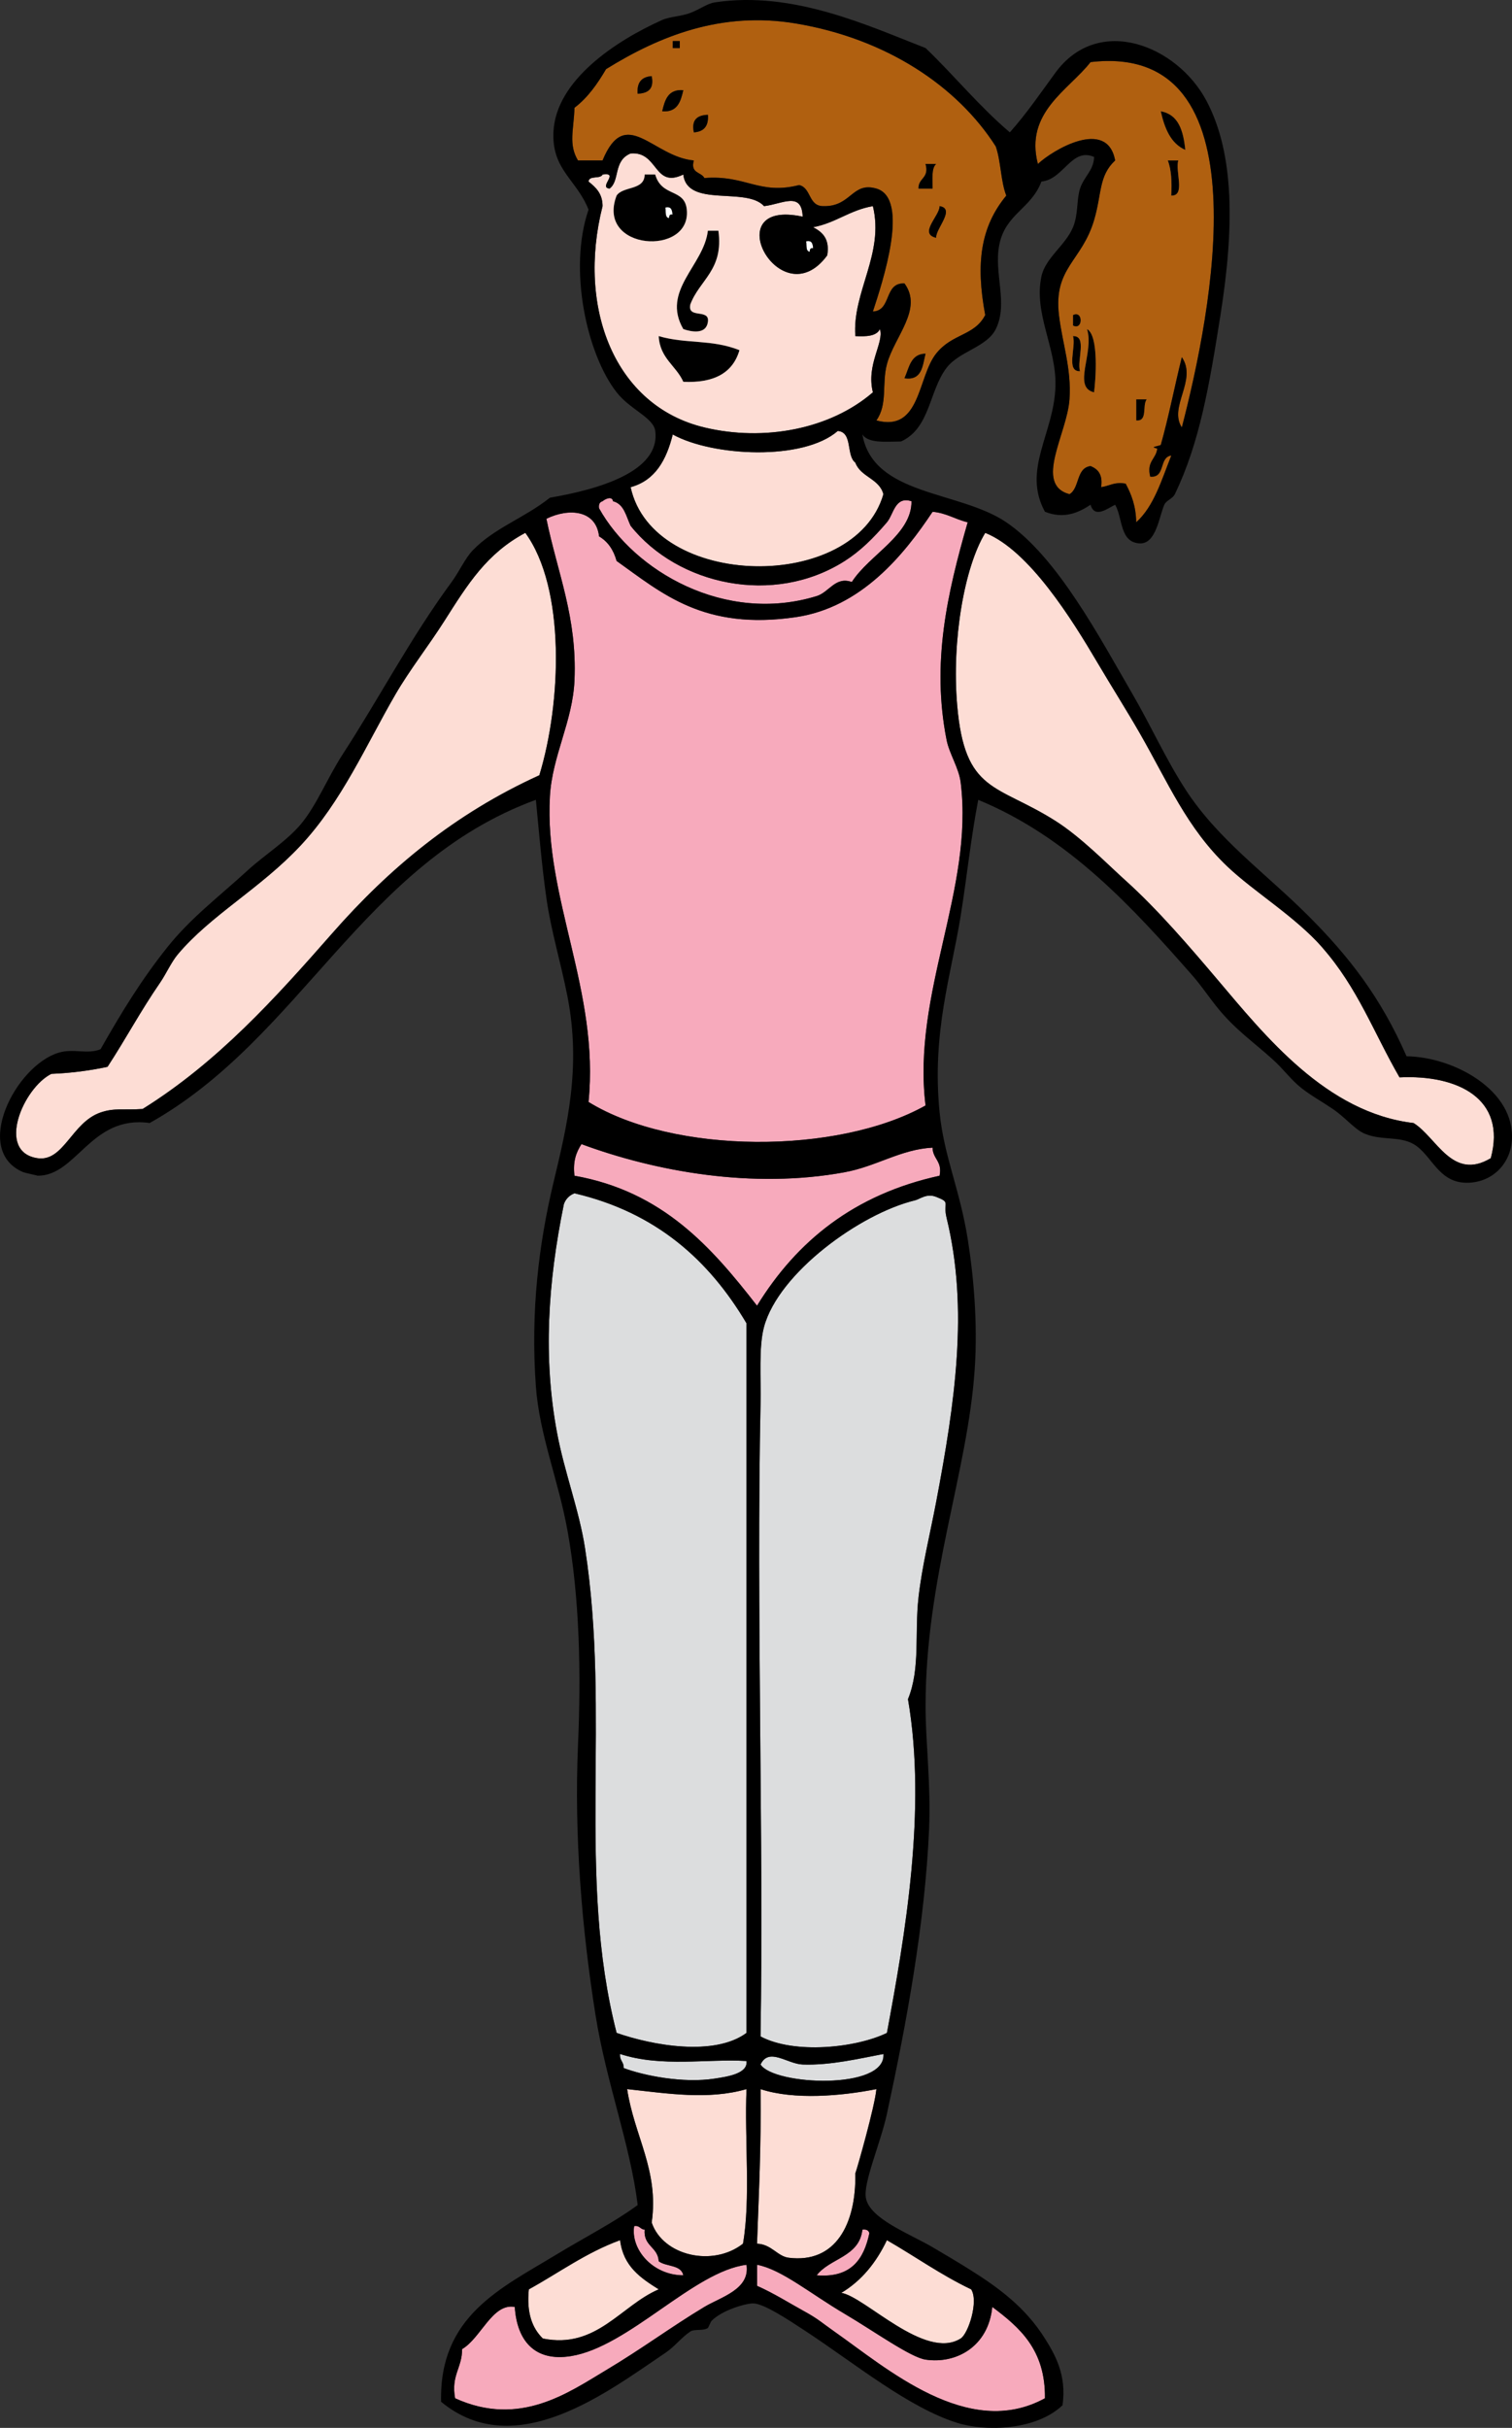 <?xml version="1.0" encoding="UTF-8" standalone="no"?>
<!-- Generator: Adobe Illustrator 12.0.1, SVG Export Plug-In . SVG Version: 6.00 Build 51448)  -->
<svg xmlns:rdf="http://www.w3.org/1999/02/22-rdf-syntax-ns#" xmlns="http://www.w3.org/2000/svg" xmlns:cc="http://web.resource.org/cc/" xmlns:xlink="http://www.w3.org/1999/xlink" xmlns:dc="http://purl.org/dc/elements/1.1/" xmlns:svg="http://www.w3.org/2000/svg" xmlns:inkscape="http://www.inkscape.org/namespaces/inkscape" xmlns:sodipodi="http://sodipodi.sourceforge.net/DTD/sodipodi-0.dtd" xmlns:ns1="http://sozi.baierouge.fr" id="Layer_1" xml:space="preserve" overflow="visible" viewBox="0 0 283.288 454.6" version="1.1" enable-background="new 0 0 283.288 454.6">
<rect x="0" y="0" width="283.288" height="454.6" fill="#333333" stroke="none"/>
<g clip-rule="evenodd" fill-rule="evenodd">
	<path fill="#B06010" d="m184.59 58.988c-2.054 3.961-6.158 3.388-9.209 7.236-3.493 4.407-2.87 14.747-11.183 12.498 2.16-3.072 0.979-6.791 1.974-10.525 1.374-5.162 6.824-10.313 3.289-15.129-3.898-0.171-2.358 5.096-5.92 5.262 1.802-5.493 7.008-21.175 0.657-23.022-4.557-1.326-4.718 3.394-9.866 3.289-2.919 0.068-2.285-3.416-4.604-3.947-7.506 1.907-9.993-1.936-17.76-1.315-0.588-1.166-2.67-0.838-1.974-3.289-7.664-0.651-12.789-10.493-17.102 0h-4.604c-1.829-3.046-0.775-5.766-0.658-9.867 2.494-1.891 4.297-4.473 5.92-7.236 10.007-6.197 21.598-10.869 35.52-8.551 16.996 2.829 30.306 11.761 37.494 23.022 0.972 2.755 0.921 6.533 1.974 9.209-4.81 5.834-5.77 12.645-3.95 22.365zm-58.54-49.991h1.315v-1.316h-1.315c0.01 0.438 0.01 0.877 0.01 1.316zm-6.58 8.55c1.89-0.083 3.124-0.823 2.631-3.289-1.85 0.124-2.8 1.145-2.63 3.289zm4.61 3.289c2.856 0.225 3.451-1.811 3.947-3.947-2.86-0.224-3.46 1.812-3.95 3.947zm5.92 3.947c1.851-0.123 2.803-1.145 2.631-3.289-1.89 0.084-3.13 0.823-2.63 3.289zm42.09 10.525h2.632c0.007-1.747-0.249-3.756 0.657-4.604h-1.974c0.75 2.727-1.38 2.562-1.32 4.604zm3.29 9.209c-0.061-1.753 3.698-5.425 0.658-5.92 0.07 1.763-3.98 5.147-0.66 5.92zm-5.92 26.311c3.316 0.466 3.373-2.328 3.946-4.604-2.81 0.038-3.06 2.638-3.95 4.604z"/>
	<path d="m126.05 7.681h1.315v1.316h-1.315c0.01-0.439 0.01-0.878 0.01-1.316z"/>
	<path d="m122.1 14.259c0.492 2.466-0.741 3.206-2.631 3.289-0.17-2.145 0.78-3.166 2.63-3.289z"/>
	<path d="m128.02 16.89c-0.496 2.136-1.091 4.171-3.947 3.947 0.5-2.136 1.1-4.172 3.95-3.947z"/>
	<path d="m217.48 20.836c3.354 0.593 4.233 3.66 4.604 7.236-2.74-1.203-3.87-4.021-4.6-7.236z"/>
	<path d="m132.63 21.494c0.171 2.145-0.781 3.166-2.631 3.289-0.5-2.466 0.74-3.205 2.63-3.289z"/>
	<path d="m218.8 30.045h1.974c-0.631 2 1.408 6.671-1.316 6.578 0.13-2.541 0.03-4.847-0.65-6.578z"/>
	<path d="m173.41 30.703h1.974c-0.906 0.848-0.65 2.857-0.657 4.604h-2.632c-0.06-2.041 2.07-1.876 1.32-4.604z"/>
	<path d="m115.52 36.624c1.236-1.834 5.235-0.905 5.262-3.947h1.974c1.232 4.312 5.51 2.525 5.92 6.578 0.9 8.807-17.07 7.705-13.15-2.631z"/>
	<path d="m176.04 38.597c3.04 0.495-0.719 4.167-0.658 5.92-3.32-0.773 0.73-4.157 0.66-5.92z"/>
	<path d="m132.63 43.201h1.973c1.016 7.375-3.54 9.177-5.262 13.813-0.591 2.784 3.716 0.669 3.289 3.289-0.335 2.335-3.004 1.867-4.604 1.315-4.2-7.233 3.86-11.906 4.6-18.417z"/>
	<path fill="#FFFFFF" d="m151.04 45.174c1.119-0.242 1.241 0.513 1.315 1.316-0.56-0.121-0.62 0.256-0.657 0.658-0.77-0.106-0.55-1.199-0.66-1.974z"/>
	<path d="m201.04 58.988c1.919-0.967 1.919 2.94 0 1.974v-1.974z"/>
	<path d="m203.67 61.619c2.288 1.241 1.601 9.774 1.315 11.84-4.13-0.943 0.08-7.418-1.31-11.84z"/>
	<path d="m123.42 62.935c5.175 1.514 9.857 0.544 15.129 2.631-1.23 4.25-4.767 6.196-10.524 5.92-1.36-3.031-4.4-4.377-4.61-8.551z"/>
	<path d="m201.04 62.935c2.725-0.093 0.686 4.577 1.316 6.578-2.73 0.092-0.69-4.577-1.32-6.578z"/>
	<path d="m173.41 66.224c-0.573 2.277-0.63 5.07-3.946 4.604 0.89-1.966 1.14-4.566 3.95-4.604z"/>
	<path d="m212.88 74.775h1.973c-0.877 1.096 0.24 4.186-1.973 3.947v-3.947z"/>
	<path fill="#FDDDD5" d="m165.52 92.535c-5.386 18.582-43.22 17.836-47.361-1.316 4.646-1.273 6.707-5.133 7.894-9.867 7.449 4.115 24.422 4.993 30.916-0.658 2.851 0.219 1.529 4.61 3.289 5.92 0.99 2.735 4.48 2.968 5.26 5.921z"/>
	<path fill="#F7AABC" d="m170.78 93.851c0.073 6.273-7.913 10.021-11.183 15.129-3.064-1.112-4.245 1.915-6.577 2.631-17.178 5.28-34.245-4.676-40.783-16.445-0.107-0.765 0.145-1.17 0.658-1.315 0.53-0.456 1.802-1.023 1.973 0 2.091 0.54 2.439 2.823 3.289 4.604 8.837 11.092 26.795 15.078 40.125 6.578 2.861-1.824 5.302-4.204 7.894-7.235 1.28-1.486 1.48-4.951 4.61-3.944z"/>
	<path fill="#F7AABC" d="m112.24 100.43c1.659 0.972 2.718 2.544 3.289 4.604 8.545 6.082 16.315 13.032 33.547 10.525 12.347-1.796 20.355-11.766 25.654-19.734 2.619 0.231 4.27 1.431 6.577 1.974-3.832 13.319-6.816 26.303-3.946 40.783 0.503 2.539 2.294 5.22 2.631 7.893 2.523 20.015-9.16 39.514-6.578 60.517-16.475 9.234-47.189 9.172-63.147-0.658 2.103-20.698-8.335-38.205-7.235-57.228 0.44-7.616 4.272-14.021 4.604-21.707 0.511-11.849-3.168-20.041-5.263-30.258 4.22-2.053 9.32-1.649 9.88 3.298z"/>
	<path fill="#FDDDD5" d="m101.05 145.16c-15.867 7.221-28.063 17.364-38.809 29.601-10.658 12.136-21.478 24.142-35.521 32.889-3.618 0.24-5.266-0.248-7.894 0.658-5.407 1.863-6.901 9.315-11.84 8.551-7.752-1.2-2.647-13.142 2.631-15.787 3.797-0.149 7.265-0.629 10.525-1.315 3.55-5.442 6.094-10.309 9.867-15.787 1.076-1.563 2.086-3.831 3.289-5.262 6.211-7.394 15.455-12.3 23.022-20.392 7.738-8.272 12.26-18.811 17.76-28.285 2.688-4.629 6.175-9.042 9.209-13.813 4.35-6.841 7.886-12.578 15.129-16.445 7.572 10.375 6.782 31.795 2.632 45.375z"/>
	<path fill="#FDDDD5" d="m262.21 201.73c10.868-0.533 20.118 3.958 17.102 15.129-7.23 4.348-10.172-3.944-14.471-6.578-16.341-1.93-27.763-16.27-36.836-26.969-4.973-5.863-11.097-13.029-17.103-18.418-3.301-2.961-8.299-8.103-13.155-11.182-11.006-6.979-17.012-5.132-18.418-21.707-1.029-12.124 1.345-25.798 5.262-32.231 8.224 3.277 16.238 16.181 21.049 24.338 2.662 4.513 5.377 8.777 7.894 13.155 5.33 9.274 8.846 17.782 16.445 24.996 4.962 4.711 12.675 9.346 17.76 15.129 6.7 7.59 9.66 15.96 14.49 24.34z"/>
	<path fill="#F7AABC" d="m174.72 214.88c0.036 2.156 1.87 2.515 1.315 5.263-16.016 3.499-26.771 12.258-34.205 24.338-8.539-10.976-17.647-21.382-34.205-24.338-0.336-2.749 0.367-4.457 1.315-5.92 13.822 5.106 32.025 8.456 49.333 5.262 5.95-1.09 10.5-4.29 16.43-4.6z"/>
	<path fill="#DCDDDE" d="m107.63 223.43c15.278 3.579 25.212 12.501 32.231 24.338v132.87c-6.033 4.464-17.652 2.338-24.338 0-7.542-29.367-1.034-59.297-5.92-90.774-1.115-7.186-3.888-14.293-5.262-21.707-2.568-13.851-1.748-27.792 1.315-42.755 0.36-0.94 1.02-1.6 1.97-1.97z"/>
	<path fill="#DCDDDE" d="m170.12 318.16c3.561 20.678-0.582 44.415-3.947 62.489-5.806 2.821-17.369 4.024-23.68 0.658 0.604-36.841-0.802-80.075 0-118.4 0.104-4.955-0.366-10.691 0.657-14.472 2.728-10.073 17.974-21.19 28.285-23.68 0.933-0.226 2.163-1.352 3.946-0.658 2.87 1.116 1.241 0.954 1.974 3.947 4.151 16.977 1.591 34.534-1.974 53.281-1.133 5.96-2.606 11.812-3.289 17.76-0.77 6.61 0.38 13.3-1.98 19.07z"/>
	<path fill="#DCDDDE" d="m116.18 384.59c7.789 2.542 16.416 0.857 23.68 1.315 0.314 2.381-3.637 2.934-5.92 3.289-5.963 0.928-13.321-0.55-17.102-1.974 0.08-1.18-0.8-1.38-0.66-2.63z"/>
	<path fill="#DCDDDE" d="m165.52 384.59c0.522 6.827-20.546 5.882-23.022 1.973 1.553-3.29 4.987-0.104 7.893 0 5.16 0.19 10.63-1.12 15.13-1.97z"/>
	<path fill="#FDDDD5" d="m117.5 391.17c7.595 0.823 15.204 2.063 22.364 0-0.385 9.481 0.805 20.538-0.657 28.942-5.66 4.437-14.993 2.273-17.103-3.946 1.39-9.82-3.25-16.1-4.6-24.99z"/>
	<path fill="#FDDDD5" d="m142.49 391.17c6.291 2.072 15.166 1.289 21.706 0-0.29 3.218-3.683 15.07-3.946 15.787 0.174 9.502-3.716 16.899-12.498 15.787-2.097-0.266-3.231-2.539-5.92-2.632 0.36-10.09 0.78-17.57 0.66-28.95z"/>
	<path fill="#F7AABC" d="m118.81 416.82c1.062-0.186 1.132 0.621 1.973 0.657-0.271 3.122 2.484 3.218 2.631 5.92 1.358 1.055 4.215 0.608 4.604 2.632-5.77-0.01-9.88-4.9-9.2-9.21z"/>
	<path fill="#F7AABC" d="m161.57 417.48c0.765-0.106 1.171 0.146 1.315 0.658-1.033 4.886-3.418 8.422-9.866 7.894 2.47-3.24 8-3.41 8.56-8.55z"/>
	<path fill="#FDDDD5" d="m116.18 419.45c0.583 4.899 3.864 7.1 7.236 9.209-7.103 3.031-11.647 11.224-21.707 9.209-2.006-1.94-3.077-4.816-2.631-9.209 5.651-3.11 10.681-6.86 17.101-9.21z"/>
	<path fill="#FDDDD5" d="m166.17 419.45c5.291 3.041 10.144 6.521 15.787 9.209 1.432 2.232-0.533 8.308-1.974 9.209-6.686 4.184-17.975-7.878-22.364-8.552 3.83-2.3 6.55-5.72 8.54-9.87z"/>
	<path fill="#F7AABC" d="m139.86 424.06c0.721 4.618-4.833 6.052-7.893 7.894-6.292 3.785-11.54 7.736-18.418 11.84-7.032 4.195-16.18 10.771-28.285 5.263-0.79-4.298 1.328-5.689 1.315-9.209 3.523-2.05 5.68-8.668 9.867-7.894 0.405 6.205 3.626 10.312 10.524 9.209 10.82-1.73 23.01-15.89 32.89-17.1z"/>
	<path fill="#F7AABC" d="m141.84 424.06c4.614 0.884 9.834 5.31 16.444 9.209 5.554 3.275 12.31 8.134 15.129 8.551 5.752 0.852 11.769-2.443 12.498-9.866 5.136 3.854 9.976 8.004 9.867 17.103-14.378 7.89-29.706-5.666-39.467-12.498-2.478-1.734-2.901-2.296-5.921-3.947-2.387-1.306-5.399-3.211-8.551-4.604v-3.94z"/>
	<path fill="#B06010" d="m219.45 85.299c-1.815 4.543-3.229 9.487-6.577 12.498-0.043-3.027-0.902-5.237-1.974-7.236-2.136-0.381-3.061 0.448-4.604 0.658 0.354-2.327-0.558-3.389-1.974-3.946-2.735 0.334-2.007 4.132-3.946 5.262-6.727-1.82-0.444-11.312 0-17.76 0.398-5.784-1.361-10.553-1.974-15.787-1.039-8.878 4.281-10.018 6.578-17.76 1.48-4.991 0.839-8.278 3.946-11.183-1.485-8.094-11.801-1.887-14.471 0.658-2.517-9.671 5.793-13.838 9.866-19.076 32.931-3.856 22.631 47.125 17.103 68.41-2.537-3.879 2.944-8.87 0-13.156-1.354 5.442-2.446 11.148-3.946 16.445-1.172 0.393-1.916 0.351-0.658 0.658-0.201 1.991-2.035 2.35-1.315 5.262 2.89 0.271 1.57-3.677 3.93-3.947zm2.63-57.227c-0.371-3.576-1.251-6.643-4.604-7.236 0.73 3.215 1.86 6.033 4.6 7.236zm-2.63 8.552c2.725 0.093 0.686-4.578 1.316-6.578h-1.974c0.68 1.73 0.78 4.036 0.65 6.578zm-18.41 24.337c1.919 0.967 1.919-2.94 0-1.974v1.974zm3.94 12.498c0.285-2.066 0.973-10.6-1.315-11.84 1.4 4.422-2.81 10.897 1.32 11.84zm-2.63-3.946c-0.631-2.001 1.408-6.671-1.316-6.578 0.64 2.001-1.4 6.67 1.32 6.578zm10.53 9.209c2.213 0.239 1.096-2.851 1.973-3.947h-1.973v3.947z"/>
	<path fill="#FDDDD5" d="m154.99 47.806c0.506-3.137-0.929-4.333-2.631-5.262 4.246-0.797 6.867-3.219 11.183-3.947 2.175 8.958-3.883 16.071-3.289 24.338 2.078 0.105 3.97 0.023 4.604-1.315 0.824 2.596-2.615 6.581-1.315 11.84-8.036 6.945-20.427 9.247-31.574 6.578-16.785-4.019-23.923-22.324-19.076-41.44-0.007-2.405-1.3-3.524-2.631-4.604 0.099-1.217 2.228-0.404 2.631-1.315 3.296-0.487-0.875 2.424 1.315 2.631 1.98-1.461 0.643-5.224 3.947-6.578 5.229-0.435 4.3 6.639 9.867 3.947 0.727 6.29 11.803 2.229 15.129 5.92 3.411-0.388 7.081-2.84 7.235 1.973-16.42-3.56-4.1 19.152 4.61 7.234zm-26.31-8.552c-0.41-4.053-4.688-2.265-5.92-6.578h-1.974c-0.027 3.042-4.026 2.113-5.262 3.947-3.93 10.337 14.04 11.439 13.15 2.631zm-0.66 22.365c1.601 0.551 4.269 1.02 4.604-1.315 0.427-2.62-3.88-0.505-3.289-3.289 1.723-4.636 6.278-6.439 5.262-13.813h-1.973c-0.73 6.51-8.79 11.183-4.6 18.417zm0 9.867c5.757 0.276 9.294-1.669 10.524-5.92-5.272-2.087-9.954-1.118-15.129-2.631 0.22 4.174 3.26 5.52 4.61 8.551z"/>
	<path d="m189.2 24.783c3.203-3.588 5.87-7.532 8.552-11.182 8.095-11.021 22.803-5.061 28.284 5.262 5.313 10.007 5.2 23.901 2.631 40.125-2.08 13.139-3.894 23.913-8.551 33.547-0.416 0.86-1.605 1.146-1.974 1.973-0.959 2.16-1.521 7.387-4.604 7.236-3.771-0.176-3.162-4.731-4.604-7.236-1.263 0.583-3.855 2.699-4.604 0-2.312 1.53-5.029 2.71-8.551 1.315-4.351-7.967 1.798-14.701 1.974-23.68 0.139-7.139-4.11-13.44-2.632-20.391 0.738-3.468 4.511-5.811 5.92-9.209 1.013-2.44 0.637-5.133 1.316-7.236 0.721-2.231 2.563-3.394 2.631-5.92-4.223-1.853-5.714 4.242-9.867 4.604-1.945 5.148-6.726 6.01-7.894 11.84-1.076 5.375 1.729 10.98-0.657 15.787-1.687 3.397-6.841 4.148-9.209 7.236-3.323 4.332-3.056 11.317-8.552 13.813-2.867 0.017-6.092 0.392-7.235-1.316 2.055 11.564 18.187 10.473 26.97 16.445 9.589 6.521 17.497 21.597 23.68 32.231 3.348 5.757 6.173 12.055 9.867 17.76 6.113 9.44 15.027 15.686 23.022 23.68 7.525 7.526 13.543 15.167 18.418 26.312 8.876 0.109 20.411 6.396 19.733 15.787-0.325 4.506-3.842 7.952-8.552 7.894-5.299-0.066-6.482-5.285-9.866-7.236-2.683-1.546-6.038-0.622-9.209-1.973-1.781-0.759-3.59-3.022-5.92-4.604-1.979-1.344-4.207-2.58-5.92-3.947-1.968-1.57-3.247-3.432-5.263-5.262-3.607-3.276-7.156-5.675-10.524-9.867-1.552-1.932-2.938-4.026-4.604-5.92-11.051-12.566-23.084-25.865-40.125-32.889-1.417 7.38-2.106 14.303-3.289 21.707-1.761 11.027-5.442 21.876-3.946 36.836 0.822 8.23 3.77 14.333 5.262 23.68 1.047 6.552 1.911 15.458 1.315 24.338-1.297 19.354-9.209 39.018-9.209 63.147 0 6.877 1.024 14.692 0.658 23.022-0.773 17.591-4.218 36.282-7.894 53.28-1.207 5.582-4.475 12.896-3.946 15.787 0.714 3.907 8.205 6.691 12.498 9.209 2.229 1.308 4.632 2.735 6.577 3.946 5.799 3.61 10.818 7.315 14.472 13.156 1.755 2.806 4.132 6.731 3.289 12.498-5 4.732-14.425 4.95-19.733 3.289-9.084-2.844-19.141-11.081-28.285-17.103-3.665-2.414-7.888-5.179-9.867-5.263-1.284-0.055-5.862 1.209-7.893 3.289-0.098 0.101-0.598 1.277-0.658 1.315-0.946 0.607-2.488 0.136-3.289 0.658-1.621 1.057-2.958 2.841-4.604 3.946-10.771 7.231-28.125 20.766-42.098 9.209-0.375-16.064 11.175-21.235 21.707-27.627 5.154-3.128 10.636-5.915 15.129-9.209-1.384-11.284-5.904-23.028-7.894-35.521-2.574-16.166-4.031-33.761-3.289-50.649 0.581-13.209 0.331-27.407-1.974-40.125-1.712-9.448-5.265-17.965-5.92-26.969-1.025-14.091 0.565-26.75 3.289-38.151 2.537-10.62 5.237-21.555 2.631-34.863-1.259-6.429-3.072-12.259-3.947-18.418-0.889-6.261-1.366-12.179-1.973-18.418-32.421 11.871-43.974 44.607-72.356 60.516-11.052-1.553-13.663 9.974-21.049 9.867 0.285 0.004-2.311-0.524-2.631-0.658-9.617-4.028-1.458-19.907 6.578-22.364 2.853-0.873 5.347 0.357 7.893-0.658 3.925-6.887 7.525-12.835 12.498-19.076 4.402-5.524 9.564-9.376 15.129-14.471 3.031-2.774 7.212-5.404 9.867-8.551 3.001-3.558 5.037-8.763 7.894-13.156 6.824-10.494 12.735-21.836 20.392-32.231 1.422-1.931 2.522-4.438 3.946-5.92 4.054-4.219 9.599-6.003 14.472-9.867 8.813-1.506 20.747-4.795 19.733-12.498-0.33-2.507-4.673-3.968-7.236-7.235-5.534-7.057-9.118-22.98-5.262-34.205-2.254-5.669-6.861-7.42-6.578-14.471 0.392-9.76 11.786-17.198 20.391-21.049 1.334-0.597 3.653-0.692 5.262-1.315 1.942-0.752 3.132-1.75 4.604-1.973 14.681-2.233 28.862 4.449 39.467 8.551 5.35 5.118 10.06 10.933 15.76 15.765zm-0.66 11.841c-1.053-2.676-1.002-6.454-1.974-9.209-7.188-11.262-20.498-20.193-37.494-23.022-13.922-2.318-25.513 2.354-35.52 8.551-1.623 2.763-3.426 5.345-5.92 7.236-0.117 4.101-1.171 6.821 0.658 9.867h4.604c4.313-10.493 9.438-0.651 17.102 0-0.696 2.451 1.385 2.124 1.974 3.289 7.767-0.621 10.254 3.222 17.76 1.315 2.319 0.531 1.686 4.015 4.604 3.947 5.148 0.105 5.31-4.615 9.866-3.289 6.351 1.847 1.145 17.53-0.657 23.022 3.562-0.166 2.021-5.434 5.92-5.262 3.535 4.816-1.915 9.967-3.289 15.129-0.994 3.734 0.187 7.453-1.974 10.525 8.312 2.249 7.689-8.091 11.183-12.498 3.051-3.848 7.155-3.274 9.209-7.236-1.82-9.721-0.86-16.532 3.95-22.365zm26.97 52.622c-0.72-2.912 1.114-3.271 1.315-5.262-1.258-0.307-0.514-0.265 0.658-0.658 1.5-5.297 2.592-11.002 3.946-16.445 2.944 4.286-2.537 9.276 0 13.156 5.528-21.285 15.828-72.266-17.103-68.41-4.073 5.238-12.383 9.405-9.866 19.076 2.67-2.544 12.985-8.752 14.471-0.658-3.107 2.904-2.466 6.192-3.946 11.183-2.297 7.742-7.617 8.882-6.578 17.76 0.612 5.234 2.372 10.003 1.974 15.787-0.444 6.449-6.727 15.94 0 17.76 1.939-1.13 1.211-4.928 3.946-5.262 1.416 0.558 2.327 1.62 1.974 3.946 1.544-0.209 2.469-1.039 4.604-0.658 1.071 1.999 1.931 4.209 1.974 7.236 3.348-3.011 4.762-7.955 6.577-12.498-2.35 0.27-1.03 4.218-3.93 3.947zm-65.12-48.676c-0.154-4.813-3.824-2.361-7.235-1.973-3.326-3.69-14.402 0.37-15.129-5.92-5.566 2.692-4.638-4.381-9.867-3.947-3.304 1.354-1.967 5.116-3.947 6.578-2.191-0.207 1.98-3.118-1.315-2.631-0.404 0.912-2.532 0.099-2.631 1.315 1.332 1.081 2.625 2.2 2.631 4.604-4.848 19.117 2.291 37.421 19.076 41.44 11.147 2.669 23.538 0.368 31.574-6.578-1.3-5.26 2.14-9.245 1.315-11.84-0.635 1.339-2.526 1.421-4.604 1.315-0.594-8.267 5.464-15.38 3.289-24.338-4.315 0.728-6.937 3.149-11.183 3.947 1.702 0.929 3.137 2.125 2.631 5.262-8.72 11.92-21.04-10.792-4.61-7.234zm1.31 6.578c0.037-0.401 0.098-0.779 0.657-0.658-0.074-0.803-0.196-1.558-1.315-1.316 0.11 0.775-0.11 1.868 0.66 1.974zm8.55 39.467c-1.76-1.31-0.438-5.701-3.289-5.92-6.493 5.651-23.466 4.773-30.916 0.658-1.187 4.733-3.247 8.593-7.894 9.867 4.141 19.152 41.975 19.897 47.361 1.316-0.77-2.954-4.26-3.187-5.26-5.921zm5.92 11.182c-2.592 3.032-5.032 5.411-7.894 7.235-13.329 8.5-31.287 4.515-40.125-6.578-0.85-1.781-1.198-4.064-3.289-4.604-0.171-1.023-1.443-0.456-1.973 0-0.513 0.145-0.765 0.551-0.658 1.315 6.538 11.769 23.605 21.725 40.783 16.445 2.332-0.717 3.513-3.744 6.577-2.631 3.27-5.108 11.256-8.855 11.183-15.129-3.13-1.007-3.33 2.458-4.61 3.946zm-63.8-0.657c2.095 10.217 5.774 18.409 5.263 30.258-0.332 7.686-4.165 14.091-4.604 21.707-1.1 19.022 9.338 36.529 7.235 57.228 15.958 9.83 46.672 9.892 63.147 0.658-2.582-21.002 9.102-40.501 6.578-60.517-0.337-2.673-2.128-5.354-2.631-7.893-2.87-14.48 0.114-27.463 3.946-40.783-2.308-0.542-3.958-1.742-6.577-1.974-5.299 7.968-13.308 17.938-25.654 19.734-17.232 2.507-25.002-4.443-33.547-10.525-0.57-2.061-1.629-3.632-3.289-4.604-0.56-4.957-5.66-5.361-9.87-3.3zm-3.948 2.631c-7.244 3.867-10.779 9.604-15.129 16.445-3.034 4.772-6.521 9.184-9.209 13.813-5.5 9.474-10.022 20.012-17.76 28.285-7.568 8.091-16.811 12.998-23.022 20.392-1.202 1.431-2.212 3.699-3.289 5.262-3.773 5.478-6.316 10.345-9.867 15.787-3.26 0.687-6.728 1.166-10.525 1.315-5.278 2.645-10.383 14.587-2.631 15.787 4.938 0.764 6.433-6.688 11.84-8.551 2.628-0.905 4.275-0.418 7.894-0.658 14.042-8.747 24.862-20.753 35.521-32.889 10.746-12.236 22.942-22.379 38.809-29.601 4.15-13.59 4.94-35.01-2.628-45.399zm149.32 77.619c-5.085-5.783-12.798-10.418-17.76-15.129-7.6-7.214-11.115-15.722-16.445-24.996-2.517-4.378-5.231-8.642-7.894-13.155-4.811-8.158-12.825-21.061-21.049-24.338-3.917 6.434-6.291 20.108-5.262 32.231 1.406 16.575 7.412 14.729 18.418 21.707 4.856 3.08 9.854 8.221 13.155 11.182 6.006 5.389 12.13 12.555 17.103 18.418 9.073 10.699 20.495 25.039 36.836 26.969 4.299 2.634 7.24 10.926 14.471 6.578 3.017-11.171-6.233-15.662-17.102-15.129-4.85-8.37-7.81-16.74-14.49-24.33zm-89.46 42.1c-17.309 3.193-35.511-0.156-49.333-5.262-0.949 1.463-1.652 3.172-1.315 5.92 16.558 2.956 25.666 13.362 34.205 24.338 7.435-12.08 18.189-20.839 34.205-24.338 0.555-2.748-1.279-3.107-1.315-5.263-5.93 0.3-10.48 3.5-16.44 4.6zm-52.62 5.92c-3.063 14.963-3.884 28.905-1.315 42.755 1.375 7.414 4.147 14.521 5.262 21.707 4.886 31.478-1.622 61.407 5.92 90.774 6.686 2.338 18.305 4.464 24.338 0v-132.87c-7.019-11.837-16.953-20.76-32.231-24.338-0.95 0.37-1.61 1.03-1.97 1.98zm66.43 73.67c0.683-5.947 2.156-11.8 3.289-17.76 3.564-18.747 6.125-36.304 1.974-53.281-0.732-2.993 0.896-2.831-1.974-3.947-1.783-0.693-3.014 0.433-3.946 0.658-10.312 2.489-25.558 13.606-28.285 23.68-1.023 3.78-0.554 9.517-0.657 14.472-0.802 38.326 0.604 81.561 0 118.4 6.311 3.366 17.874 2.163 23.68-0.658 3.365-18.074 7.508-41.812 3.947-62.489 2.37-5.76 1.22-12.45 1.98-19.07zm-55.25 88.14c3.781 1.424 11.139 2.901 17.102 1.974 2.283-0.355 6.234-0.908 5.92-3.289-7.265-0.458-15.892 1.227-23.68-1.315-0.14 1.26 0.74 1.46 0.66 2.64zm33.55-0.66c-2.905-0.104-6.34-3.29-7.893 0 2.477 3.909 23.545 4.854 23.022-1.973-4.5 0.85-9.97 2.16-15.13 1.97zm-28.29 29.6c2.11 6.22 11.443 8.383 17.103 3.946 1.462-8.404 0.272-19.461 0.657-28.942-7.16 2.063-14.77 0.823-22.364 0 1.35 8.89 5.99 15.17 4.6 24.99zm19.74 3.95c2.688 0.093 3.823 2.366 5.92 2.632 8.782 1.112 12.672-6.285 12.498-15.787 0.453-1.222 3.656-12.569 3.946-15.787-6.54 1.289-15.415 2.072-21.706 0 0.11 11.39-0.31 18.87-0.66 28.95zm-13.82 5.92c-0.389-2.023-3.247-1.577-4.604-2.632-0.147-2.702-2.903-2.798-2.631-5.92-0.841-0.036-0.911-0.843-1.973-0.657-0.69 4.31 3.42 9.2 9.2 9.21zm25 0c6.448 0.528 8.833-3.008 9.866-7.894-0.145-0.513-0.551-0.765-1.315-0.658-0.57 5.14-6.1 5.31-8.56 8.55zm-53.94 2.63c-0.446 4.393 0.625 7.269 2.631 9.209 10.06 2.015 14.604-6.178 21.707-9.209-3.372-2.109-6.653-4.31-7.236-9.209-6.42 2.35-11.45 6.1-17.1 9.21zm58.54 0.66c4.39 0.674 15.679 12.735 22.364 8.552 1.44-0.901 3.405-6.977 1.974-9.209-5.644-2.688-10.496-6.168-15.787-9.209-1.98 4.15-4.7 7.57-8.54 9.87zm-50.65 11.84c-6.898 1.104-10.12-3.004-10.524-9.209-4.187-0.774-6.343 5.844-9.867 7.894 0.012 3.52-2.105 4.911-1.315 9.209 12.105 5.508 21.253-1.067 28.285-5.263 6.878-4.104 12.126-8.055 18.418-11.84 3.06-1.842 8.614-3.275 7.893-7.894-9.88 1.21-22.07 15.37-32.89 17.1zm34.87-13.16c3.151 1.394 6.164 3.299 8.551 4.604 3.02 1.651 3.443 2.213 5.921 3.947 9.761 6.832 25.089 20.388 39.467 12.498 0.108-9.099-4.731-13.248-9.867-17.103-0.729 7.423-6.746 10.718-12.498 9.866-2.819-0.417-9.575-5.275-15.129-8.551-6.61-3.899-11.83-8.325-16.444-9.209v3.94z"/>
</g>
<path fill="#FFFFFF" clip-rule="evenodd" d="m124.68 38.858c1.119-0.242 1.241 0.513 1.315 1.316-0.56-0.121-0.62 0.256-0.657 0.658-0.77-0.106-0.56-1.199-0.66-1.974z" fill-rule="evenodd"/>
</svg>
